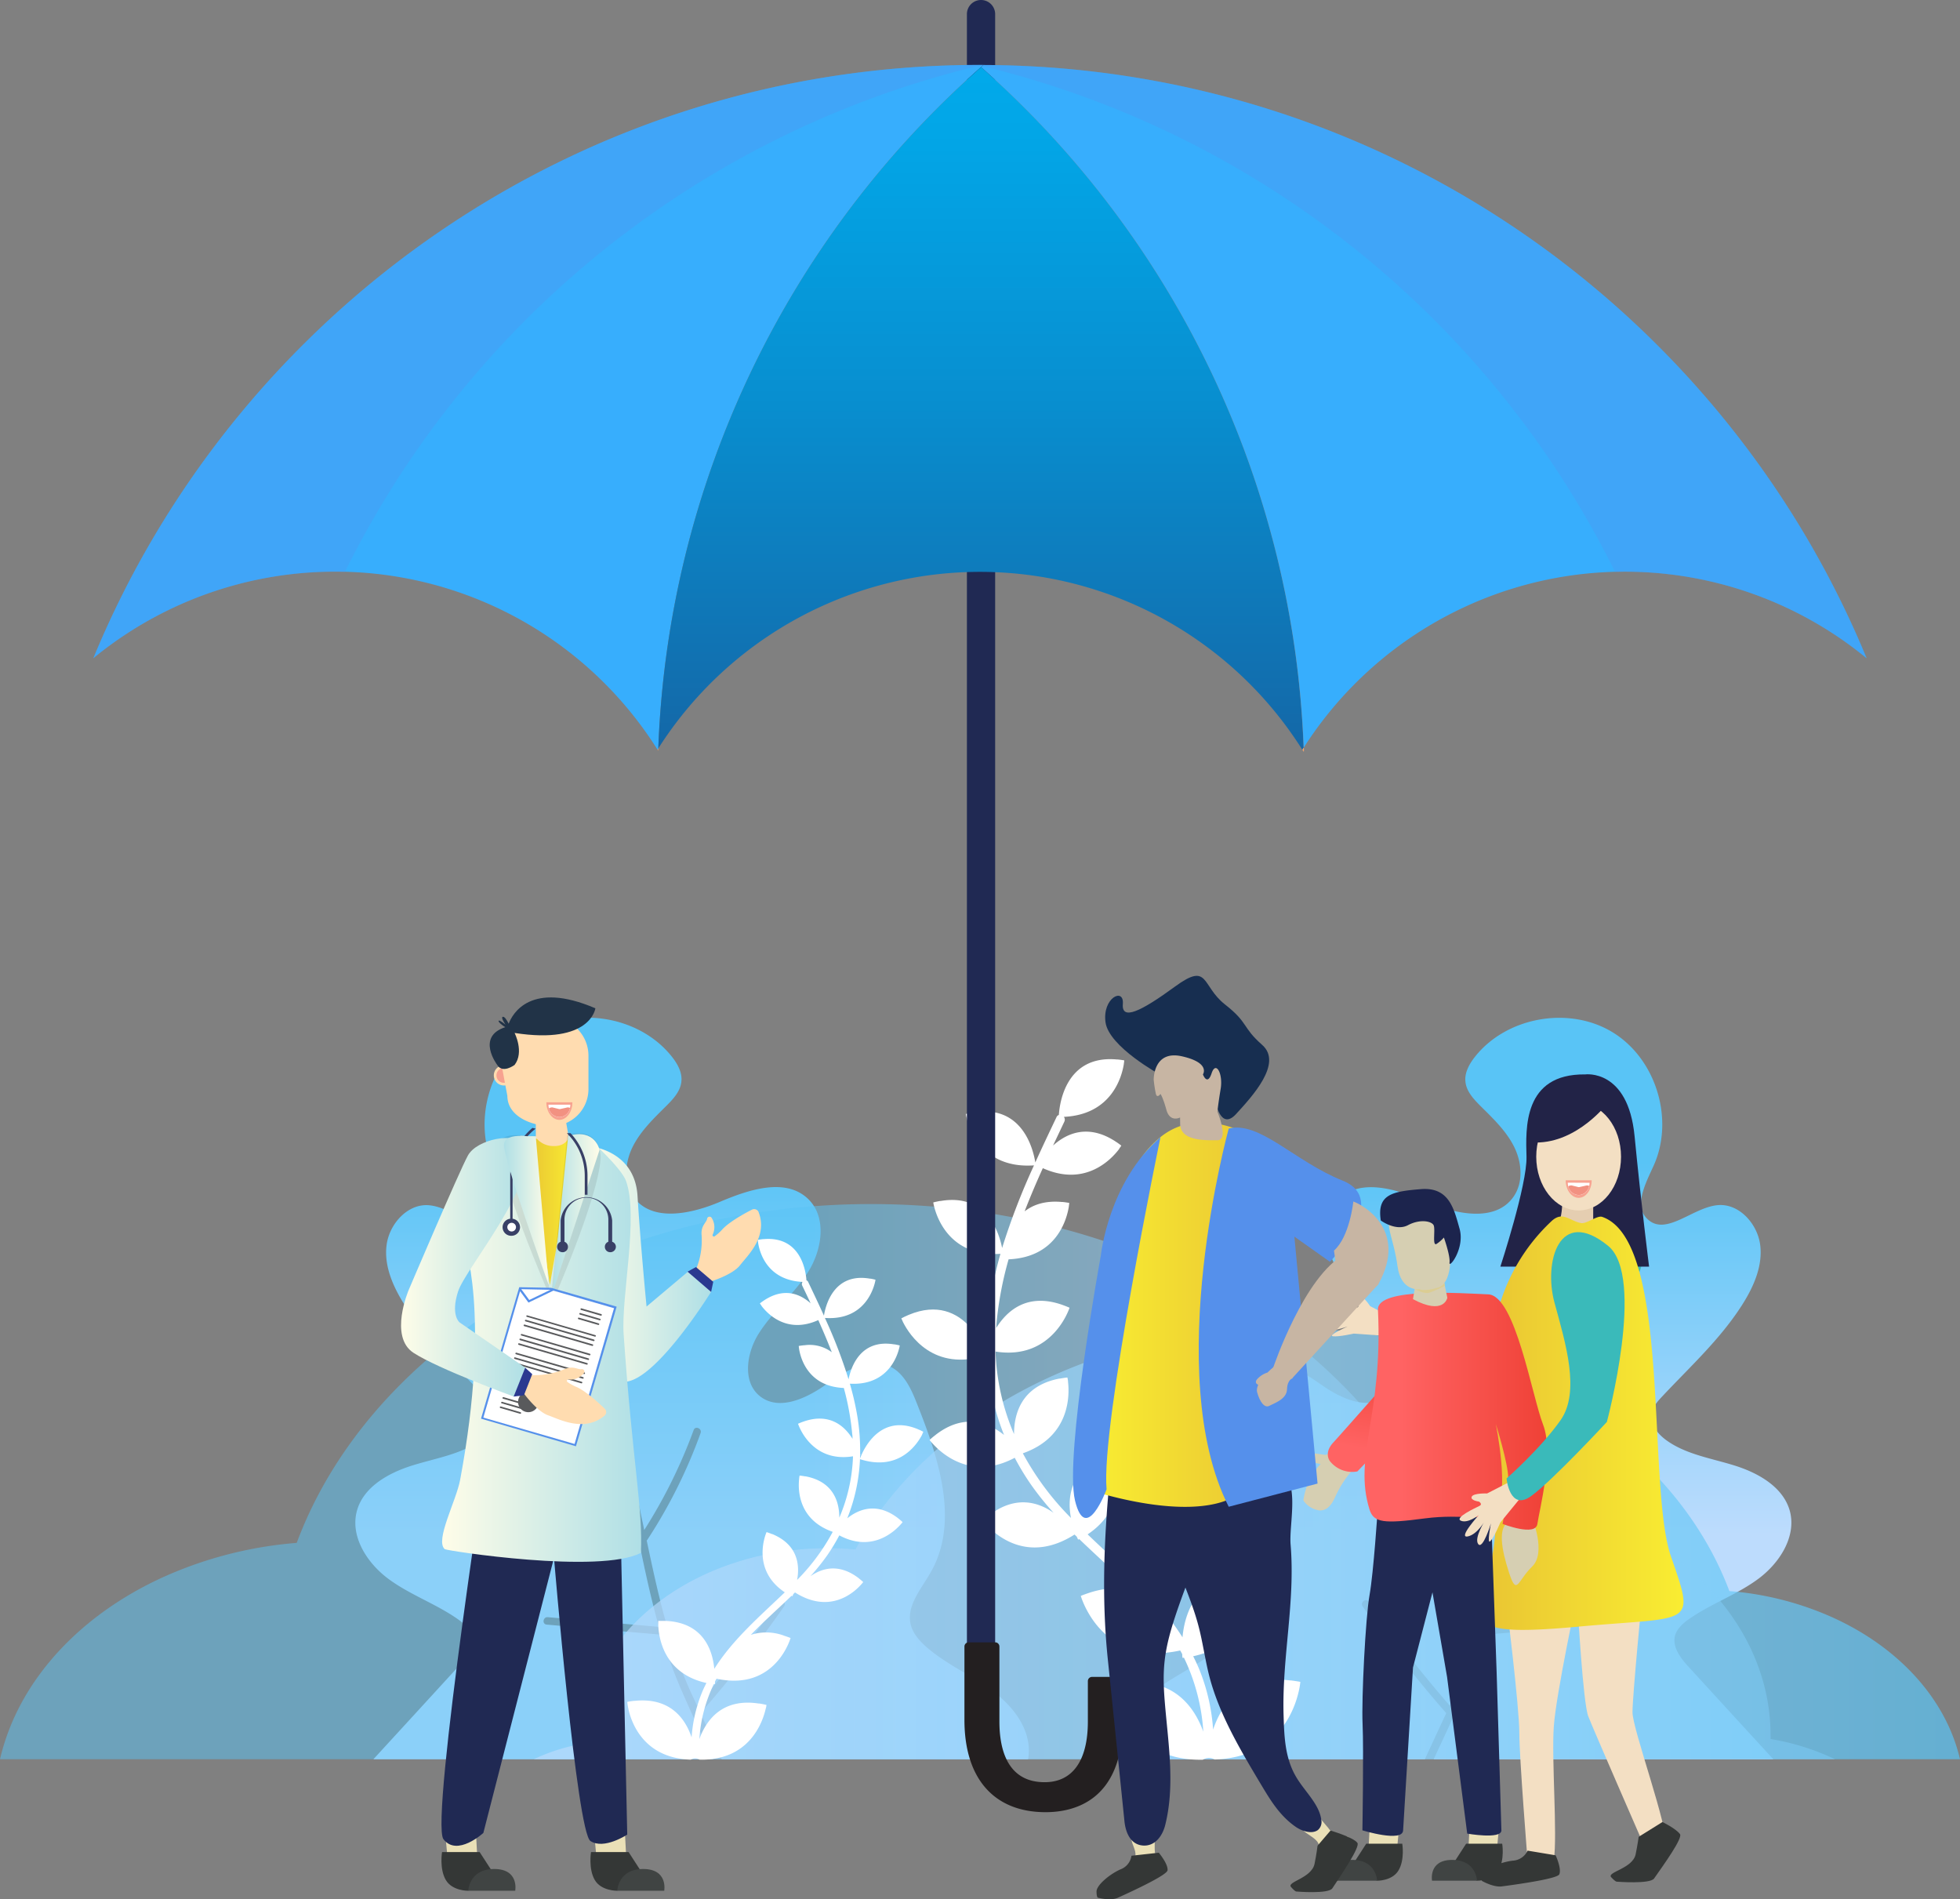 <svg xmlns="http://www.w3.org/2000/svg" xmlns:xlink="http://www.w3.org/1999/xlink" viewBox="0 0 529.59 513.14"><rect x="0" y="0" width="529.59" height="513.14" fill="#808080" stroke="none"/><defs><linearGradient id="linear-gradient" x1="393.05" y1="414.57" x2="393.05" y2="314.11" gradientUnits="userSpaceOnUse"><stop offset="0" stop-color="#bddcfd"/><stop offset="1" stop-color="#59c4f6"/></linearGradient><linearGradient id="linear-gradient-2" x1="2244.87" y1="414.57" x2="2244.87" y2="314.11" gradientTransform="matrix(-1, 0, 0, 1, 2431.86, 0)" xlink:href="#linear-gradient"/><linearGradient id="linear-gradient-3" x1="391.13" y1="400.32" x2="216.83" y2="400.32" xlink:href="#linear-gradient"/><linearGradient id="linear-gradient-4" x1="144.21" y1="417.02" x2="529.59" y2="417.02" xlink:href="#linear-gradient"/><linearGradient id="linear-gradient-5" x1="-548.9" y1="196.6" x2="-548.9" y2="206.87" gradientTransform="matrix(-1, 0, 0, 1, -196.79, 0)" gradientUnits="userSpaceOnUse"><stop offset="0.14" stop-color="#3e4849"/><stop offset="1" stop-color="#603913"/></linearGradient><linearGradient id="linear-gradient-6" x1="-374.55" y1="199.19" x2="-374.55" y2="204.92" xlink:href="#linear-gradient-5"/><linearGradient id="linear-gradient-7" x1="-461.85" y1="350.12" x2="-461.85" y2="-6.93" gradientTransform="matrix(-1, 0, 0, 1, -196.79, 0)" gradientUnits="userSpaceOnUse"><stop offset="0.05" stop-color="#262262"/><stop offset="0.15" stop-color="#203777"/><stop offset="0.43" stop-color="#136aaa"/><stop offset="0.68" stop-color="#088fd0"/><stop offset="0.88" stop-color="#02a6e7"/><stop offset="1" stop-color="#00aeef"/></linearGradient><linearGradient id="linear-gradient-8" x1="158.91" y1="341.49" x2="192.14" y2="341.49" gradientUnits="userSpaceOnUse"><stop offset="0" stop-color="#fffde8"/><stop offset="1" stop-color="#afdfe6"/></linearGradient><linearGradient id="linear-gradient-9" x1="119.46" y1="364.43" x2="173.25" y2="364.43" xlink:href="#linear-gradient-8"/><linearGradient id="linear-gradient-10" x1="142.67" y1="326.97" x2="155.21" y2="326.97" gradientUnits="userSpaceOnUse"><stop offset="0" stop-color="#e9c433"/><stop offset="1" stop-color="#f9ed32"/></linearGradient><linearGradient id="linear-gradient-11" x1="2918.2" y1="328.12" x2="2931.03" y2="328.12" gradientTransform="matrix(-1, 0, 0, 1, 3080.18, 0)" xlink:href="#linear-gradient-8"/><linearGradient id="linear-gradient-12" x1="108.32" y1="342.39" x2="142.06" y2="342.39" xlink:href="#linear-gradient-8"/><linearGradient id="linear-gradient-13" x1="2931.93" y1="327.01" x2="2944.01" y2="327.01" gradientTransform="matrix(-1, 0, 0, 1, 3080.18, 0)" xlink:href="#linear-gradient-8"/><linearGradient id="linear-gradient-14" x1="657.35" y1="384.52" x2="712.5" y2="384.52" gradientTransform="translate(-257.62)" xlink:href="#linear-gradient-10"/><linearGradient id="linear-gradient-15" x1="235.44" y1="-616.25" x2="269.8" y2="-616.25" gradientTransform="translate(936.08 737.23) rotate(-80.03)" gradientUnits="userSpaceOnUse"><stop offset="0.2" stop-color="#ff6363"/><stop offset="1" stop-color="#ef4136"/></linearGradient><linearGradient id="linear-gradient-16" x1="904.17" y1="381.28" x2="953.5" y2="381.28" gradientTransform="translate(-535.48)" xlink:href="#linear-gradient-15"/><linearGradient id="linear-gradient-17" x1="2257.27" y1="355.19" x2="2304.98" y2="355.19" gradientTransform="matrix(-1, 0, 0, 1, 2600.48, 0)" xlink:href="#linear-gradient-10"/></defs><title>Asset 2</title><g style="isolation:isolate"><g id="Layer_2" data-name="Layer 2"><g id="Layer_1-2" data-name="Layer 1"><path d="M456.38,450.47q11.36,12.42,22.77,24.84H387.37c3.08-6.61,6.22-13.22,9.12-20a125.86,125.86,0,0,0,4.82-13.67c.07,0,.09,0,.16,0,10.28-.88,20.58-1.78,30.83-2.71,1.36-.11,1-2.15-.3-2q-15,1.3-30.05,2.61c2.68-9.49,4.59-19.22,6.59-28.83,1-4.58,1.82-9.12,2.73-13.71,5.44-1.43,10.84-2.86,16.27-4.31,2.7-.72,5.56-1.31,6.52-4.23.42-1.28-1.52-2-1.93-.73-1,3.07-8.86,4-11.62,4.7-2.95.77-5.86,1.58-8.76,2.33,2.26-11.53,4.46-23.13,6.47-34.74.22-1.3-1.81-1.5-2-.18q-4.45,25.39-9.69,50.64c-.22,1-.42,1.94-.62,2.9a140.37,140.37,0,0,1-13.35-27c-.46-1.26-2.35-.4-1.86.83A136.35,136.35,0,0,0,405.12,416a.92.92,0,0,0,.17.2c-2.94,14-6,28-12,41.17-.55,1.15-1.05,2.29-1.58,3.44a335.08,335.08,0,0,1-21.92-28.09c-.76-1.08-2.37.24-1.6,1.3a335.46,335.46,0,0,0,22.43,28.65c0,.07.12.11.17.15-1.94,4.18-3.87,8.32-5.78,12.48H302.27a13.92,13.92,0,0,1-.2-2.33c0-6.87,5-12.76,10.63-16.76s12-6.8,17.15-11.35c1.87-1.67,3.63-3.67,4.17-6.08,1.15-5-2.87-9.51-5.41-14-7.83-13.62-2.2-30.72,3.59-45.3,1.59-4.07,3.51-8.48,7.45-10.34,5.73-2.71,12.18,1.35,17.39,5s12.37,7,17.46,3.23,3.91-11.78.57-17.09c-3.78-6-9.53-10.63-13.33-16.62S356.58,329,361.68,324c6.05-5.89,16-2.6,23.82.72s18.41,5.6,23.35-1.25c2.83-3.89,2.39-9.4.24-13.68s-5.73-7.67-9.14-11.05c-1.86-1.87-3.82-4-4-6.64-.22-2.39,1.1-4.7,2.6-6.6,8.53-10.76,25.4-13.78,37.16-6.61s16.77,23.54,11.09,36.08c-2.16,4.74-5.45,10.87-1.63,14.42,5,4.71,12.21-3.22,19-3.79,5.73-.49,10.65,5,11.42,10.65s-1.71,11.33-4.79,16.18c-5.91,9.34-14.19,16.87-21.74,24.93-1.21,1.3-2.46,2.68-2.77,4.44-.58,2.9,1.58,5.62,4,7.35C455.63,393,462.5,394,468.83,396s12.95,5.76,14.76,12.15c1.9,6.9-2.69,14.08-8.42,18.36s-12.69,6.7-18.6,10.78c-1.71,1.19-3.45,2.66-4,4.68C451.83,445.11,454.18,448.1,456.38,450.47Z" style="fill:url(#linear-gradient)"/><path d="M123.66,450.47q-11.37,12.42-22.77,24.84h91.77c-3.07-6.61-6.22-13.22-9.11-20a123.82,123.82,0,0,1-4.83-13.67c-.07,0-.09,0-.16,0-10.27-.88-20.57-1.78-30.83-2.71-1.36-.11-1-2.15.31-2l30,2.61c-2.68-9.49-4.59-19.22-6.58-28.83-1-4.58-1.83-9.12-2.73-13.71-5.45-1.43-10.85-2.86-16.28-4.31-2.69-.72-5.55-1.31-6.51-4.23-.43-1.28,1.51-2,1.92-.73,1,3.07,8.85,4,11.63,4.7,2.94.77,5.86,1.58,8.76,2.33-2.27-11.53-4.46-23.13-6.48-34.74-.23-1.3,1.82-1.5,2-.18q4.46,25.39,9.69,50.64c.22,1,.42,1.94.61,2.9a139.22,139.22,0,0,0,13.35-27c.46-1.26,2.35-.4,1.87.83A137.8,137.8,0,0,1,174.92,416a1.28,1.28,0,0,1-.18.2c2.95,14,6,28,12,41.17.55,1.15,1.06,2.29,1.58,3.44a333,333,0,0,0,21.92-28.09c.77-1.08,2.38.24,1.61,1.3a335.46,335.46,0,0,1-22.43,28.65c0,.07-.13.11-.17.15,1.93,4.18,3.87,8.32,5.77,12.48h82.77A13.92,13.92,0,0,0,278,473c0-6.87-5-12.76-10.63-16.76s-12-6.8-17.15-11.35c-1.86-1.67-3.62-3.67-4.17-6.08-1.14-5,2.87-9.51,5.42-14,7.82-13.62,2.2-30.72-3.6-45.3-1.58-4.07-3.51-8.48-7.44-10.34-5.74-2.71-12.2,1.35-17.39,5s-12.37,7-17.47,3.23-3.91-11.78-.57-17.09c3.78-6,9.53-10.63,13.33-16.62s5.17-14.74.07-19.72c-6.06-5.89-16-2.6-23.83.72s-18.4,5.6-23.35-1.25c-2.83-3.89-2.39-9.4-.23-13.68s5.73-7.67,9.13-11.05c1.87-1.87,3.82-4,4-6.64.22-2.39-1.09-4.7-2.6-6.6-8.53-10.76-25.4-13.78-37.15-6.61S127.59,302.43,133.28,315c2.15,4.74,5.45,10.87,1.62,14.42-5,4.71-12.21-3.22-19-3.79-5.74-.49-10.65,5-11.43,10.65s1.72,11.33,4.79,16.18c5.91,9.34,14.19,16.87,21.75,24.93a9.23,9.23,0,0,1,2.76,4.44c.58,2.9-1.58,5.62-4,7.35C124.4,393,117.53,394,111.21,396s-13,5.76-14.76,12.15c-1.91,6.9,2.68,14.08,8.41,18.36s12.69,6.7,18.6,10.78c1.72,1.19,3.45,2.66,4,4.68C128.2,445.11,125.86,448.1,123.66,450.47Z" style="fill:url(#linear-gradient-2)"/><path d="M495.83,475.31H0c5.24-22.66,24-41.63,49.47-51.46a108.67,108.67,0,0,1,30.7-7c6.74-18.09,18.41-34.5,33.81-48.29,29.63-26.53,73-43.25,121.42-43.25,66.59,0,123.76,31.72,148.58,77.05,3.14-.26,6.31-.44,9.53-.44,46.9,0,84.89,30,84.89,66.92a6.51,6.51,0,0,1,0,1A65.12,65.12,0,0,1,495.83,475.31Z" style="opacity:0.5;fill:url(#linear-gradient-3)"/><path d="M144.21,475.31H529.59c-4.08-17.61-18.66-32.35-38.45-40a84.17,84.17,0,0,0-23.86-5.43C462,415.83,453,403.08,441,392.36c-23-20.62-56.76-33.62-94.37-33.62-51.76,0-96.19,24.66-115.48,59.89-2.44-.2-4.9-.34-7.4-.34-36.46,0-66,23.29-66,52a6.44,6.44,0,0,0,0,.78A51.16,51.16,0,0,0,144.21,475.31Z" style="opacity:0.7;fill:url(#linear-gradient-4)"/><path d="M266.62,366.15S261,348.8,245.57,355.23h0l-.14.06c-.61.26-1.24.55-1.89.89,0,0,.15.36.44,1l.05.1h0C245.73,360.64,252.21,370.8,266.62,366.15Z" style="fill:#fff"/><path d="M348.74,454l-.24,0h0c-13.08-1.39-18.5,6.65-20.72,13.29a52.92,52.92,0,0,0-3.63-16c-.53-1.3-1.12-2.57-1.75-3.81,18.87-4.16,17.48-22.56,17.48-22.56-.86,0-1.67,0-2.45,0h-.31c-13.75.64-17,10.81-17.61,17.44-6.75-10.67-16.46-19-25.63-27.81,12.69-8.48,6.62-21.9,6.62-21.9-.69.23-1.34.47-2,.72l-.13.05h0c-9.38,3.91-10,11.4-9,16.69l0,0a75.3,75.3,0,0,1-13-17.46c12.81-4.5,12.63-15.69,12.21-19.32h0l0-.16c-.08-.62-.17-1-.17-1-.71.07-1.38.18-2,.29l-.17,0h0c-10.32,2-12.25,9.59-12.25,15a61.58,61.58,0,0,1-5-22.3c15.47,2.46,20-11.84,20-11.84-.71-.32-1.39-.57-2.05-.81l0,0h0c-9.51-3.3-14.94,1.73-17.77,6.29.05-.56.06-1.11.12-1.67a95.75,95.75,0,0,1,3.23-16.89c13-.55,15.71-10.8,16.27-14.19h0V326c.1-.62.12-1,.12-1-.64-.11-1.25-.2-1.84-.26l-.22,0h0c-4.47-.39-7.67.73-10,2.54,1.52-3.94,3.18-7.83,4.92-11.67,11.54,5.2,18.6-2.48,20.64-5.2h0l0-.06c.38-.51.57-.83.57-.83-.52-.4-1-.76-1.53-1.09l-.16-.11h0c-7.39-4.75-13.15-2.08-16.76,1.18l3.05-6.45a1.25,1.25,0,0,0-.12-1.3c12.89-.6,15.64-10.81,16.19-14.2h0v-.06c.1-.64.13-1,.13-1-.64-.11-1.25-.19-1.84-.25l-.23,0h0c-13.79-1.22-15.42,12-15.61,15a1,1,0,0,0-.62.56c-1.93,4.06-3.88,8.14-5.74,12.27-.52-3.3-3.37-15.76-16.72-13.5h0l-.19,0c-.6.11-1.21.24-1.85.4,0,0,2.1,15,18.4,13.89a184.21,184.21,0,0,0-8.61,22.32c-.81-4.12-4.12-14.81-16.57-12.71h0l-.19,0c-.59.11-1.2.23-1.84.4,0,0,2.08,14.84,18.15,13.89a104.89,104.89,0,0,0-2.66,11.67,77.6,77.6,0,0,0-1.05,13.9c-.07.22-.1.36-.1.36l.12,0a65.41,65.41,0,0,0,4.66,23c-4.13-3.3-10.68-6-18.4-.09h0l-.14.12a20.46,20.46,0,0,0-1.58,1.32,11,11,0,0,0,.74.89h0c2.41,2.71,10.52,10.2,22.27,3.93a70,70,0,0,0,4.38,7.23,78.23,78.23,0,0,0,6.13,7.64c-4.15-2.93-10.29-4.8-17.43.65h0l-.14.11c-.53.4-1,.84-1.57,1.32a11.32,11.32,0,0,0,.73.89h0c2.53,2.85,11.35,11,24.06,2.9l.6.57c.22.52.38.81.38.81l.29-.16c4.94,4.76,10.09,9.31,14.87,14.19-3.17-1.11-7.08-1.27-11.87.23h0l-.2.07c-.77.25-1.56.53-2.38.86,0,0,5.45,19.44,26.86,14.75.18.33.38.65.55,1,0,.65.08,1,.08,1l.38-.05a53.84,53.84,0,0,1,5.24,20c-2.4-6.63-8.12-15-21.51-12.94h0l-.26,0c-.85.13-1.71.3-2.61.52A14.34,14.34,0,0,0,301,457v0h0c1.08,4.69,5.83,18.79,24,18.44a3.13,3.13,0,0,1,3.21-.06c18-.6,22.07-14.78,22.93-19.49h0c.17-.93.21-1.49.21-1.49C350.47,454.24,349.59,454.11,348.74,454Z" style="fill:#fff"/><path d="M232.32,394.22s4.15-12.88,15.65-8.1h0l.1.05a14.71,14.71,0,0,1,1.41.66s-.1.27-.32.72l0,.07h0C247.84,390.13,243,397.68,232.32,394.22Z" style="fill:#fff"/><path d="M171.3,459.53l.18,0h0c9.71-1,13.74,4.94,15.39,9.87a39.37,39.37,0,0,1,2.7-11.87c.39-1,.84-1.91,1.3-2.83-14-3.09-13-16.77-13-16.77.64,0,1.24,0,1.82,0h.22v0c10.22.47,12.62,8,13.09,12.95,5-7.93,12.23-14.13,19.05-20.67-9.43-6.3-4.93-16.27-4.93-16.27.52.16,1,.34,1.46.53l.09,0h0c7,2.9,7.44,8.47,6.71,12.4l0,0a56,56,0,0,0,9.63-13c-9.52-3.33-9.39-11.66-9.08-14.35h0l0-.13c.06-.46.12-.73.12-.73.53.06,1,.13,1.51.22l.13,0h0c7.66,1.46,9.1,7.13,9.09,11.16a45.8,45.8,0,0,0,3.7-16.58c-11.5,1.84-14.85-8.79-14.85-8.79.52-.24,1-.43,1.52-.61h0c7.06-2.44,11.1,1.29,13.2,4.68,0-.41,0-.82-.08-1.24A71,71,0,0,0,228,375c-9.63-.41-11.68-8-12.09-10.55h0v-.06c-.07-.46-.09-.74-.09-.74.48-.09.92-.14,1.38-.19l.15,0h0a10,10,0,0,1,7.4,1.88c-1.14-2.93-2.37-5.82-3.65-8.68-8.58,3.88-13.83-1.83-15.35-3.85h0l0-.05c-.29-.38-.43-.61-.43-.61.39-.31.76-.57,1.14-.82l.12-.08h0c5.49-3.53,9.76-1.54,12.45.88q-1.12-2.42-2.27-4.79a1,1,0,0,1,.09-1c-9.58-.45-11.62-8-12-10.55h0v-.05c-.08-.48-.1-.75-.1-.75.48-.09.93-.15,1.37-.2h.18c10.25-.91,11.46,8.93,11.6,11.13a.75.75,0,0,1,.46.42c1.43,3,2.88,6.05,4.27,9.12.38-2.45,2.5-11.71,12.41-10h0l.14,0a12.23,12.23,0,0,1,1.38.3s-1.55,11.15-13.67,10.32a134.53,134.53,0,0,1,6.39,16.59c.6-3.07,3.07-11,12.32-9.45h0l.14,0c.45.08.9.17,1.37.29,0,0-1.54,11-13.48,10.33a77.17,77.17,0,0,1,2,8.67,56.9,56.9,0,0,1,.78,10.33l.08.27-.09,0a48.31,48.31,0,0,1-3.47,17.1c3.07-2.45,7.94-4.43,13.68-.06h0l.1.09a14.47,14.47,0,0,1,1.17,1,6.77,6.77,0,0,1-.55.66h0c-1.79,2-7.82,7.58-16.55,2.92a51.85,51.85,0,0,1-3.25,5.37,59.65,59.65,0,0,1-4.56,5.68c3.09-2.18,7.65-3.57,13,.48h0l.09.09a14.57,14.57,0,0,1,1.18,1s-.19.25-.55.65v0h0c-1.87,2.12-8.44,8.15-17.88,2.15l-.44.42c-.16.39-.28.61-.28.61l-.22-.12c-3.67,3.53-7.5,6.92-11,10.55a13.74,13.74,0,0,1,8.82.16h0l.15.06c.57.19,1.16.39,1.77.63,0,0-4.05,14.45-20,11-.14.24-.28.48-.41.73,0,.48-.06.75-.06.75l-.28,0a40.15,40.15,0,0,0-3.9,14.84c1.79-4.93,6-11.12,16-9.62h0l.19,0c.63.1,1.26.22,1.94.38,0,0,0,.41-.21,1.09v0h0c-.8,3.48-4.33,14-17.86,13.7a2.31,2.31,0,0,0-2.38,0c-13.37-.44-16.41-11-17-14.48h0c-.12-.7-.15-1.12-.15-1.12C170,459.69,170.67,459.6,171.3,459.53Z" style="fill:#fff"/><path d="M261.26,22.49a3.81,3.81,0,0,0,3.81,3.82h0a3.82,3.82,0,0,0,3.82-3.82V3.82A3.82,3.82,0,0,0,265.07,0h0a3.81,3.81,0,0,0-3.81,3.82Z" style="fill:#202953"/><path d="M352.29,203.17a7.72,7.72,0,0,0,0-1.18,6.37,6.37,0,0,0-.35.55A3.3,3.3,0,0,1,352.29,203.17Z" style="fill:url(#linear-gradient-5)"/><path d="M177.66,202.54a1.51,1.51,0,0,1,.2.31c0-.23,0-.43,0-.65Z" style="fill:url(#linear-gradient-6)"/><path d="M351.91,202.54a3.3,3.3,0,0,1,.38.63,7.72,7.72,0,0,0,0-1.18A6.37,6.37,0,0,0,351.91,202.54Z" style="fill:#bde5fd;opacity:0.4"/><path d="M177.66,202.54a1.51,1.51,0,0,1,.2.31c0-.23,0-.43,0-.65Z" style="fill:#bde5fd;opacity:0.4"/><path d="M352.29,203.17a7.72,7.72,0,0,0,0-1.18,6.37,6.37,0,0,0-.35.55A3.3,3.3,0,0,1,352.29,203.17Z" style="fill:#bde5fd;opacity:0.4"/><path d="M351.91,202.54a3.3,3.3,0,0,1,.38.63,7.72,7.72,0,0,0,0-1.18A6.37,6.37,0,0,0,351.91,202.54Z" style="fill:#ffa466"/><path d="M177.66,202.54a1.51,1.51,0,0,1,.2.31c0-.23,0-.43,0-.65Z" style="fill:#ffa466"/><path d="M261.26,450.47a3.81,3.81,0,0,0,3.81,3.81h0a3.82,3.82,0,0,0,3.82-3.81V150.91a3.82,3.82,0,0,0-3.82-3.82h0a3.81,3.81,0,0,0-3.81,3.82Z" style="fill:#202953"/><path d="M261.73,443.72h7.17a1.14,1.14,0,0,1,1.14,1.13v20.27c0,7.48,2.12,16.39,12.23,16.39,7.53,0,11.67-5.82,11.67-16.39V454.19a1.13,1.13,0,0,1,1.13-1.13h7.17a1.12,1.12,0,0,1,1.13,1.13V465c0,21.42-13.06,24.61-20.85,24.61-13.93,0-21.93-9.09-21.93-24.93V444.85A1.14,1.14,0,0,1,261.73,443.72Z" style="fill:#231f20"/><path d="M264.42,17.54h.37c.32,0,.61,0,.93,0a4.91,4.91,0,0,0-.63.57A258.25,258.25,0,0,0,177.87,202.2l-.21.34A102.93,102.93,0,0,0,25.22,177.83C64,83.84,156.48,17.69,264.42,17.54Z" style="fill:#37aefd"/><path d="M177.87,202.2a103,103,0,0,1,174,.34,6.37,6.37,0,0,1,.35-.55A258.27,258.27,0,0,0,265.09,18.13,258.25,258.25,0,0,0,177.87,202.2Z" style="fill:url(#linear-gradient-7)"/><path d="M265.09,18.13A258.27,258.27,0,0,1,352.26,202a102.94,102.94,0,0,1,152.1-24.16C465.64,84,373.43,17.92,265.72,17.56A4.91,4.91,0,0,0,265.09,18.13Z" style="fill:#37aefd"/><path d="M264.13,17.54a258.81,258.81,0,0,1,172.28,137c.87,0,1.75-.05,2.62-.05a102.54,102.54,0,0,1,65.34,23.37C465.64,84,373.44,17.92,265.72,17.55h-1.59Z" style="fill:#5590eb;opacity:0.3;mix-blend-mode:screen"/><path d="M265.45,17.54a258.79,258.79,0,0,0-172.27,137c-.88,0-1.75-.05-2.63-.05a102.53,102.53,0,0,0-65.33,23.37C63.94,84,156.15,17.92,263.87,17.55h1.58Z" style="fill:#5590eb;opacity:0.3;mix-blend-mode:screen"/><path d="M158.91,309.64s12.58.77,13.35,13.48S174.7,353,174.7,353l11.51-9.69a7.06,7.06,0,0,1,5.93,5.71s-17,27.47-24.94,24c-11.84-5.21,1.28-51.71,1.28-51.71Z" style="fill-rule:evenodd;fill:url(#linear-gradient-8)"/><polygon points="160.4 493.68 161.24 502.72 169.25 502.72 168.7 492.1 160.4 493.68" style="fill:#eae0b7"/><path d="M173.77,506.45l-3.92-6.06H159.69s-.74,4.48,1,7.51,6.07,2.94,6.07,2.94Z" style="fill:#343736"/><path d="M166.78,510.84s.2-5.88,7-5.88,5.69,5.88,5.69,5.88Z" style="fill:#404443"/><polygon points="120.15 493.68 120.99 502.72 129.01 502.72 128.44 492.1 120.15 493.68" style="fill:#eae0b7"/><path d="M133.53,506.45l-3.93-6.06H119.44s-.75,4.48,1,7.51,6.06,2.94,6.06,2.94Z" style="fill:#343736"/><path d="M126.53,510.84s.19-5.88,7-5.88,5.68,5.88,5.68,5.88Z" style="fill:#404443"/><path d="M167.27,393.46l2.21,102.2s-6.26,4.16-9.94,1.75-9.85-76.53-9.85-76.53L130.6,495.22s-7.09,6.52-10.78,1.69,13-112.55,13-112.55Z" style="fill:#202953"/><path d="M120.17,418.54c.53.46,42,6.8,53,1,.57-11.94-2.26-24.45-4.66-59-.71-10.23,4.1-31.66.66-41.43-1.29-3.67-10.27-11.68-10.27-11.68l-18.28-.57L125.27,335.2s7.53,19.28-.94,64.61C123.26,405.54,117.47,416.23,120.17,418.54Z" style="fill-rule:evenodd;fill:url(#linear-gradient-9)"/><path d="M154.52,308.17v-1.33a34.51,34.51,0,0,1-4.88,1.33c-1.78.13-7-1-7-1l5.93,40,6.61-37.86Z" style="fill-rule:evenodd;fill:url(#linear-gradient-10)"/><path d="M152.68,301.6l1,5.7s-.68,2.41-4.05,2.34a6,6,0,0,1-4.85-2.31V301.6Z" style="fill:#ffdcb0"/><path d="M133.43,290.55a2.72,2.72,0,1,0,2.72-2.72A2.7,2.7,0,0,0,133.43,290.55Z" style="fill:#ffdcb0"/><path d="M134.14,290.55a2,2,0,1,0,2-2A2,2,0,0,0,134.14,290.55Z" style="fill:#f7a290"/><path d="M149,304.24h0a10,10,0,0,0,10-10v-9a10.26,10.26,0,0,0-10.26-10.27h-5.58c-2.29,0-8.44,6.14-8.44,8.42l2.37,12.71C137.12,301.57,143.54,304.24,149,304.24Z" style="fill:#ffdcb0"/><path d="M147.63,297.81c0,2.62,1.57,4.75,3.51,4.75s3.52-2.13,3.52-4.75Z" style="fill:#f7a290"/><path d="M148.19,298.46a3.86,3.86,0,0,0,.14,1c0,.07,0,.13,0,.18h0a3,3,0,0,0,2.75,2.17h.09a.06.06,0,0,0,.06,0A3,3,0,0,0,154,299.5c0-.06,0-.12,0-.18a3.55,3.55,0,0,0,.1-.86Z" style="fill:#fff"/><path d="M148.33,299.44c0,.07,0,.13,0,.18h0a3,3,0,0,0,2.75,2.17h.09a.06.06,0,0,0,.06,0A3,3,0,0,0,154,299.5c0-.06,0-.12,0-.18a1.75,1.75,0,0,0-.65-.13l-2,.45a.61.61,0,0,1-.27,0l-1.83-.45A1.69,1.69,0,0,0,148.33,299.44Z" style="fill:#f29181"/><path d="M136.52,277.52c-.94-.57-2-1.48-1.77-1.75s1.84,1.07,1.84,1.07-1.28-1.82-.8-2.09,1.2.9,1.65,1.83c1.05-2.72,5.95-11.67,23.43-4.16,0,0-1.23,9.87-21.83,6.66,0,0,2.66,5.17,0,8.64,0,0-3.26,2.45-4.69,0C134.35,287.72,128.56,280.11,136.52,277.52Z" style="fill:#213347"/><path d="M192.58,333.52a4.63,4.63,0,0,0-.31-4.5.67.67,0,0,0-1.22.3c-.16,1-1.69,1.77-1.48,4.33a20.51,20.51,0,0,1-1.51,9.32l4.17,3.19s5.78-1.78,7.75-4.35,7.56-7.65,5-14.31a1.29,1.29,0,0,0-1.77-.69c-2,1-6.12,3.28-8,5.3a12.57,12.57,0,0,1-2.06,1.87A.37.37,0,0,1,192.58,333.52Z" style="fill:#ffdcb0"/><polygon points="185.77 343.57 188.05 342.33 192.72 346.32 192.14 349.05 185.77 343.57" style="fill:#2b3990"/><path d="M153.25,306.69l-4.61,46.62s13-29.21,13.64-40.35C162.43,310.5,161,304.38,153.25,306.69Z" style="fill:#231f20;fill-rule:evenodd;opacity:0.1"/><path d="M144,307.17s-8.66-1.95-9.09,1.95c-.87,7.87,13.72,41.27,13.72,41.27Z" style="fill:#231f20;fill-rule:evenodd;opacity:0.1"/><path d="M153.52,306.89l-4.37,42.93L162,310.67S160.83,304.76,153.52,306.89Z" style="fill-rule:evenodd;fill:url(#linear-gradient-11)"/><polygon points="140.47 348.03 130.28 383.15 155.42 390.46 166.23 353.24 148.91 348.21 140.47 348.03" style="fill:#fff"/><polygon points="140.47 348.03 140.42 348.24 142.88 351.56 149.5 348.38 148.91 348.21 140.47 348.03" style="fill:#fff"/><path d="M148.93,347.94h0l-8.63-.17-.15.52h0l-10.18,35,25.65,7.46,11-37.72Zm-.2.53L143,351.23l-2.16-2.93,3.69.08Zm6.52,41.66L130.6,383l9.92-34.15,2.27,3.08,6.74-3.23,16.38,4.74Z" style="fill:#5590eb"/><path d="M157,353.92l5.33,1.54a.22.22,0,0,0,.27-.15h0a.21.21,0,0,0-.15-.27l-5.33-1.55a.22.22,0,0,0-.26.15h0A.22.22,0,0,0,157,353.92Z" style="fill:#595a5c"/><path d="M156.68,355.17l5.32,1.54a.23.23,0,0,0,.28-.15h0a.21.21,0,0,0-.16-.26l-5.32-1.55a.21.21,0,0,0-.26.15h0A.23.23,0,0,0,156.68,355.17Z" style="fill:#595a5c"/><path d="M156.32,356.42l5.32,1.55a.23.23,0,0,0,.27-.15h0a.23.23,0,0,0-.15-.27L156.43,356a.2.2,0,0,0-.26.14h0A.21.21,0,0,0,156.32,356.42Z" style="fill:#595a5c"/><path d="M135.93,377.91l5.33,1.54a.22.22,0,0,0,.27-.15h0a.23.23,0,0,0-.15-.27l-5.32-1.55a.24.24,0,0,0-.28.16h0A.23.23,0,0,0,135.93,377.91Z" style="fill:#595a5c"/><path d="M135.57,379.16l5.32,1.54a.21.21,0,0,0,.27-.14h0a.23.23,0,0,0-.15-.28l-5.32-1.54a.22.22,0,0,0-.27.15h0A.22.22,0,0,0,135.57,379.16Z" style="fill:#595a5c"/><path d="M135.21,380.42l5.31,1.54a.21.21,0,0,0,.27-.15h0a.2.2,0,0,0-.14-.26L135.33,380a.21.21,0,0,0-.27.15h0A.21.21,0,0,0,135.21,380.42Z" style="fill:#595a5c"/><path d="M142.36,355.78l18.36,5.34A.24.24,0,0,0,161,361h0a.23.23,0,0,0-.15-.28l-18.37-5.33a.21.21,0,0,0-.27.15h0A.22.22,0,0,0,142.36,355.78Z" style="fill:#595a5c"/><path d="M142,357l18.36,5.33a.23.23,0,0,0,.28-.15h0a.24.24,0,0,0-.16-.27l-18.36-5.33a.23.23,0,0,0-.28.15h0A.23.23,0,0,0,142,357Z" style="fill:#595a5c"/><path d="M141.63,358.29,160,363.63a.22.22,0,0,0,.27-.15h0a.21.21,0,0,0-.14-.27l-18.37-5.34a.23.23,0,0,0-.27.15h0A.22.22,0,0,0,141.63,358.29Z" style="fill:#595a5c"/><path d="M140.89,360.83l18.36,5.34a.23.23,0,0,0,.28-.15h0a.21.21,0,0,0-.15-.27L141,360.42a.21.21,0,0,0-.27.14h0A.21.21,0,0,0,140.89,360.83Z" style="fill:#595a5c"/><path d="M140.52,362.09l18.37,5.34a.22.22,0,0,0,.27-.15h0A.21.21,0,0,0,159,367l-18.36-5.34a.21.21,0,0,0-.27.15h0A.23.23,0,0,0,140.52,362.09Z" style="fill:#595a5c"/><path d="M140.16,363.35l18.37,5.34a.24.24,0,0,0,.27-.15h0a.22.22,0,0,0-.15-.27l-18.37-5.34a.23.23,0,0,0-.27.14h0A.23.23,0,0,0,140.16,363.35Z" style="fill:#595a5c"/><path d="M139.42,365.89l18.37,5.34a.22.22,0,0,0,.27-.16h0a.23.23,0,0,0-.14-.27l-18.38-5.33a.23.23,0,0,0-.27.15h0A.21.21,0,0,0,139.42,365.89Z" style="fill:#595a5c"/><path d="M139.06,367.15l18.36,5.33a.22.22,0,0,0,.28-.15h0a.23.23,0,0,0-.16-.27l-18.36-5.33a.21.21,0,0,0-.27.15h0A.22.22,0,0,0,139.06,367.15Z" style="fill:#595a5c"/><path d="M138.7,368.41l18.36,5.33a.24.24,0,0,0,.28-.15h0a.24.24,0,0,0-.16-.27L138.81,368a.23.23,0,0,0-.27.15h0A.24.24,0,0,0,138.7,368.41Z" style="fill:#595a5c"/><path d="M138,371l18.37,5.33a.23.23,0,0,0,.28-.15h0a.24.24,0,0,0-.16-.27l-18.37-5.33a.21.21,0,0,0-.26.15h0A.21.21,0,0,0,138,371Z" style="fill:#595a5c"/><path d="M137.59,372.2,156,377.54a.22.22,0,0,0,.27-.15h0a.21.21,0,0,0-.15-.27l-18.36-5.34a.21.21,0,0,0-.27.15h0A.21.21,0,0,0,137.59,372.2Z" style="fill:#595a5c"/><path d="M137.23,373.46l18.36,5.34a.22.22,0,0,0,.27-.15h0a.21.21,0,0,0-.15-.27L137.34,373a.21.21,0,0,0-.26.15h0A.21.21,0,0,0,137.23,373.46Z" style="fill:#595a5c"/><path d="M140.09,378a2.77,2.77,0,1,0,3.43-1.89A2.76,2.76,0,0,0,140.09,378Z" style="fill:#595a5c"/><path d="M141.19,309.13c-1.84-3.29-12.32-1.42-14.77,3.08s-16,36.33-16,36.33-5.39,12.58,1.29,16.95,27.12,11.83,27.12,11.83,3.88-4.72,3.12-7.79l-17.79-12.26s-2.45-1.93-.39-8.34S146.52,318.6,141.19,309.13Z" style="fill-rule:evenodd;fill:url(#linear-gradient-12)"/><path d="M151.48,335.5v-5.74a7,7,0,0,1,13.93,0v5.74a1.43,1.43,0,0,1,1,1.36,1.46,1.46,0,0,1-1,1.37,1.27,1.27,0,0,1-.52.09,1.83,1.83,0,0,1-.52-.09,1.46,1.46,0,0,1-.94-1.37,1.44,1.44,0,0,1,.94-1.36v-5.74a5.93,5.93,0,1,0-11.85,0v5.74a1.41,1.41,0,0,1,.94,1.36,1.43,1.43,0,0,1-.94,1.37,1.22,1.22,0,0,1-.51.09,1.78,1.78,0,0,1-.53-.09,1.46,1.46,0,0,1-.94-1.37A1.44,1.44,0,0,1,151.48,335.5Z" style="fill:#394066"/><path d="M154.15,306.16a16.8,16.8,0,0,1,4.59,11.52v5.12H158v-5.12a16.17,16.17,0,0,0-4.83-11.52Z" style="fill:#394066"/><path d="M137.86,329.28v-11.6a16.89,16.89,0,0,1,6-12.94c.3.06.58.14.88.19a16.18,16.18,0,0,0-6.24,12.75v11.6a2.31,2.31,0,0,1-.35,4.6,2.31,2.31,0,0,1-.34-4.6Z" style="fill:#394066"/><path d="M137.08,331.55a1.17,1.17,0,1,0,1.16-1.17A1.16,1.16,0,0,0,137.08,331.55Z" style="fill:#fff"/><path d="M144.79,307.33s-8.22-1.79-8.61,1.8,12.07,38,12.07,38Z" style="fill-rule:evenodd;fill:url(#linear-gradient-13)"/><path d="M153.62,372.71a4.62,4.62,0,0,0,4.16-1.74.68.68,0,0,0-.69-1.06c-1,.16-2.22-1-4.57,0a20.62,20.62,0,0,1-9.31,1.58l-1.66,5s3.55,4.89,6.62,5.92c2.88,1,9.68,4.68,15.16.07a1.27,1.27,0,0,0,.07-1.88c-1.65-1.58-5.09-4.74-7.6-5.86a12.87,12.87,0,0,1-2.44-1.33A.38.38,0,0,1,153.62,372.71Z" style="fill:#ffdcb0"/><polygon points="141.91 369.52 143.81 371.27 141.56 376.98 138.79 377.32 141.91 369.52" style="fill:#2b3990"/><path d="M377.79,356.83l-7.59-3.95s-2-3.08-3.12-2.89.05,2.37.05,2.37.08,1.3-.88.78-6.58-3.77-6.16-1.81,4,3.07,4,3.07-8.45-1-6.46.87,6.52,1.33,6.52,1.33-5.92.21-6.55,2.2,6.55-.42,6.55-.42-5.55,2.45-4,2.65,5.63-.72,5.63-.72l10.2.72Z" style="fill:#f3dfc3"/><path d="M376.54,354.84s-6.9,5.88,0,8.19,28.12,5.11,28.12,5.11,38.15-14.05,39-27.22c1.15-17.08-13.73-11.64-20.89-2.95s-15.59,19.69-25.05,19.69S376.54,354.84,376.54,354.84Z" style="fill:#3ababa"/><path d="M428.33,290.28s11.56-1.57,13.33,16.66,3.92,35.27,3.92,35.27H405.4s7.26-22.14,7.06-29.69S411.47,290.08,428.33,290.28Z" style="fill:#222347"/><path d="M435.58,334.57s-5.1-2.35-5.1-3.92v-7.84h-8.42s.8,8.43-3.23,10.59-2.45,16.07-2.45,16.07h19.2Z" style="fill:#e5ceb1"/><path d="M415.09,312.52c0,8,5.14,14.51,11.47,14.51S438,320.53,438,312.52,432.9,298,426.56,298,415.09,304.52,415.09,312.52Z" style="fill:#f3dfc3"/><path d="M434.41,298s-8.06,10.68-19.32,10.68C415.09,308.7,412.25,288.91,434.41,298Z" style="fill:#222347"/><path d="M407,432.67s3.52,28.56,3.52,35.46,2.23,34.51,2.23,34.51,6.07,7.1,7.09,0-.65-27.2,0-36.23,6.48-36.05,6.48-36.05Z" style="fill:#f3dfc3"/><path d="M426.32,434.58s1.41,25.5,2.83,29.14S443.51,497,443.51,497s5.49,5.69,6.51,1.47-8.92-31.24-8.92-35.85,2.63-31.44,2.63-31.44Z" style="fill:#f3dfc3"/><path d="M432.9,328.77c-1.36-.47-4.24,2-5.73,1.67-3.07-.58-4.89-3.28-7.87-.59a51,51,0,0,0-15,26.13c-3.42,16.66,3,51.78-1.87,67.38s-6.4,18.91,24.28,16.1,31.44.25,24.79-18.92S451.76,335.25,432.9,328.77Z" style="fill:url(#linear-gradient-14)"/><polygon points="378.22 491.69 377.41 500.35 369.73 500.35 370.27 490.17 378.22 491.69" style="fill:#eae0b7"/><path d="M365.4,503.93l3.76-5.81h9.73s.72,4.29-1,7.2-5.82,2.81-5.82,2.81Z" style="fill:#343736"/><path d="M372.1,508.13s-.18-5.63-6.7-5.63-5.46,5.63-5.46,5.63Z" style="fill:#404443"/><polygon points="405.21 491.69 404.41 500.35 396.72 500.35 397.26 490.17 405.21 491.69" style="fill:#eae0b7"/><path d="M392.39,503.93l3.76-5.81h9.74s.72,4.29-1,7.2-5.81,2.81-5.81,2.81Z" style="fill:#343736"/><path d="M399.1,508.13s-.2-5.63-6.71-5.63-5.45,5.63-5.45,5.63Z" style="fill:#404443"/><path d="M384.46,354.48s-9,19-11.94,24.34c-3.78,7-13.16,14.49-14.57,14.25-3.4-.57-5.47-.64-5.34.7.11,1.14,4.22,1.76,4.22,1.76a18.18,18.18,0,0,0-4.66,9.85,6.13,6.13,0,0,0,4.25,2.68c1.47.15,3-.64,4.25-3.42,4.5-10.05,11.69-12.57,17.3-19.29,3.73-4.47,14.39-25.47,14.39-25.47Z" style="fill:#d6cfb2"/><path d="M407.84,411l6.13-.87s3.92,9.37,0,13.13-4.1,8.11-6.19,1.75S404.59,412.55,407.84,411Z" style="fill:#d6cfb2"/><path d="M359.37,394.8s-1.82-2.14.88-5.06,21.24-24,21.24-24l4.27,12.09-19,19.72A7.68,7.68,0,0,1,359.37,394.8Z" style="fill:url(#linear-gradient-15)"/><path d="M372.27,407.58s-1.13,17.31-2.22,23.37-2.2,28-1.88,34.88-.05,28.69-.05,28.69,10.88,3.34,11,0l2.67-44,5.26-20.31L391,453.08l5.44,42.32s9.08,1.59,9.24-.8l-1.29-42.79L402.84,408S385,400.74,372.27,407.58Z" style="fill:#202953"/><path d="M372.32,353.86c1.41,28.56-6.75,39.59-2.27,54,1.12,3.59,4,3.82,14.85,2.39s16,1.23,19.27-2.39c3.85-4.31,0-23.1,0-23.1s3.35,10.59,3.35,14.62S406,411.72,406,411.72s8.93,3.51,9.4,0,4.57-19,1.54-26.81-7.49-34.88-14.81-35.2S372,347.78,372.32,353.86Z" style="fill:url(#linear-gradient-16)"/><path d="M381.78,351l.81-4.8,7.41-.73,1.07,5.17S390.14,355.49,381.78,351Z" style="fill:#d6cfb2"/><path d="M382.33,347.49l-.08.76s2.43,1.47,4,1a37.27,37.27,0,0,0,4.17-1.87L390.1,346Z" style="fill:#dbcd93"/><path d="M383.53,348.32s-5,.71-5.92-6.19-3.07-10.34-2.11-13.11,4.54-3.22,9.18-1.62,7.25,3.66,6.64,6c0,0,4.77,1.86.61,5.05,0,0,.47,8.28-3.33,9.42S383.53,348.32,383.53,348.32Z" style="fill:#d6cfb2"/><path d="M373.09,329.75s4.07,3,7.33,1.27,6.38-1.11,6.94,0-.48,6,.88,5a9.59,9.59,0,0,0,1.9-1.67s1.76,4.94,1.52,6.77,4.22-3.82,2.71-9.16-2.8-11.31-10.48-10.68S372,322.66,373.09,329.75Z" style="fill:#1c244d"/><path d="M442.77,496.27l6.42-4s3.63,1.76,4.74,3.26c.8,1.07-4.37,8.25-7,12-1.09,1.56-10,.86-10,.86s-.27.21-1.58-1.2,5.8-2.31,6.6-6.2C442.45,498.56,442.77,496.27,442.77,496.27Z" style="fill:#343736"/><path d="M412.76,500l7.57,1.26s1.65,3.55,1,5.13c-.47,1.13-10,2.54-15.51,3.27-2.26.31-5.33-1.44-5.33-1.44s-.39,0,.08-1.67,4.89-3.44,8.15-3.84A4.7,4.7,0,0,0,412.76,500Z" style="fill:#343736"/><path d="M409.42,399.58l-7.61,3.92s-3.68-.15-4.15.87,1.95,1.33,1.95,1.33,1.11.68.13,1.17-6.88,3.19-5,4,4.83-1.53,4.83-1.53-5.72,6.3-3,5.77,4.84-4.55,4.84-4.55-3.24,4.95-2,6.61,3.44-5.58,3.44-5.58-1.21,5.94-.13,4.77,2.66-5,2.66-5l6.48-7.92Z" style="fill:#f3dfc3"/><path d="M407.07,399.45s.82,9,6.68,4.73,20.42-20,20.42-20,10.56-39.26.33-47.59c-13.28-10.81-17.44,4.48-14.48,15.35s7.07,24.09,1.61,31.81S407.07,399.45,407.07,399.45Z" style="fill:#3ababa"/><path d="M423.05,318.88c0,2.62,1.56,4.75,3.5,4.75s3.52-2.13,3.52-4.75Z" style="fill:#f7a290"/><path d="M423.61,319.53a3.81,3.81,0,0,0,.13,1c0,.07,0,.13.05.18h0a3,3,0,0,0,2.75,2.17h.16a3,3,0,0,0,2.65-2.28c0-.06,0-.12.05-.18a3.54,3.54,0,0,0,.09-.86Z" style="fill:#fff"/><path d="M423.74,320.51c0,.07,0,.13.05.18h0a3,3,0,0,0,2.75,2.17h.16a3,3,0,0,0,2.65-2.28c0-.06,0-.12.05-.18a1.8,1.8,0,0,0-.66-.13l-2,.45a.61.61,0,0,1-.27,0l-1.83-.45A1.72,1.72,0,0,0,423.74,320.51Z" style="fill:#f29181"/><path d="M355.29,489.6c1.2,1.42,2.4,2.85,3.61,4.27a5.17,5.17,0,0,0,3.66,2.26,6,6,0,0,1,1.41.06c1,.3,1,1.36.78,2.16-1,4.08-2.26,8.44-6.19,11.32a3.38,3.38,0,0,1-2.5.82c-.93-.15-1.4-1.3-.51-1.58a1.06,1.06,0,0,0-1.05.12c-1-.45-.9-1.53-.6-2.36.61-1.52,1.64-2.93,2.27-4.44a4.61,4.61,0,0,0-.22-4.63c-.86-1.11-2.37-1.83-3.51-2.78s-1.84-2.48-.8-3.49,3-.88,4.65-.66" style="fill:#eae0b7"/><path d="M356,498.67l3.5-4.09s6.19,1.79,7.27,3.33c.77,1.08-4.22,8.41-6.77,12.27-1.05,1.59-9.63.87-9.63.87s-.27.22-1.53-1.22,5.59-2.35,6.36-6.32C355.72,501,356,498.67,356,498.67Z" style="fill:#343736"/><path d="M312,494.21v5.07c0,1.24.13,2.68,1.48,3.4a4.65,4.65,0,0,1,1.17.62c.62.67-.15,1.55-.89,2.15-3.77,3-7.88,6.19-13.25,7a3.72,3.72,0,0,1-2.7-.34.87.87,0,0,1,.71-1.53,1,1,0,0,0-1-.34c-.5-.76.33-1.65,1.19-2.22,1.56-1,3.44-1.81,5-2.82s3-2.41,3.09-4c.08-1.28-.7-2.5-1-3.77a2.64,2.64,0,0,1,1.79-3.27c1.58-.42,3.16.5,4.38,1.34" style="fill:#eae0b7"/><path d="M314.38,409.15c1.07,10.35,6.8,20,9.47,30.22,1.18,4.52,1.77,9.12,2.94,13.64,2.69,10.29,8.43,19.93,14.14,29.46,2.4,4,4.93,8.18,9.21,11.13,1.65,1.13,4.3,2,5.92.86a2.83,2.83,0,0,0,.95-2.78c-.53-4.21-4.43-7.63-6.72-11.47-3.14-5.2-3.29-11.14-3.47-16.89-.45-15.63,3.2-30.36,1.9-46-.4-4.77,1.81-13.95-1-18.19s-6-5.25-12.12-4.68a195.23,195.23,0,0,0-19.7,3.81c-5.89,1.75-10.22,2.34-16,.44-1.57,16.67-2.29,32.75-.59,49.4q.59,5.73,1.18,11.47,1.68,16.26,3.34,32.53c.29,2.8,1.55,6.39,5.18,6.53,3.37.12,5.21-3,5.84-5.58,2.73-11,.74-22.34-.15-33.53s.21-16.29,6.43-32.81" style="fill:#202953"/><path d="M305.72,501.38l7.38-.82s2.54,3,2.37,4.75c-.12,1.23-8.54,5.21-13.43,7.42-2,.91-5.34,0-5.34,0s-.39.08-.42-1.66,3.55-4.7,6.45-6A4.61,4.61,0,0,0,305.72,501.38Z" style="fill:#343736"/><path d="M343.21,313.15l-4.11-5.67s-14.33-9.32-25.54-.26A24.78,24.78,0,0,0,304.31,329l-8.8,73.89s34.8,11.54,43.2-3.51.2-42.62.2-42.62Z" style="fill:url(#linear-gradient-17)"/><path d="M332,304.91s-18.24,66.21,0,102.18l24-6.26-6.26-66.72,9.6,6.79s16.47-16.7,3.44-21.92S340.36,302.82,332,304.91Z" style="fill:#5590eb"/><path d="M313.56,307.22S297.4,385.16,299,402.37c0,0-5.6,15.18-8.53,3.06s7-66.36,7-66.36S299.48,319.47,313.56,307.22Z" style="fill:#5590eb"/><path d="M328.41,297.45s1.31,8.21,5.6,3.51,12.65-13.68,7.05-18.63-3.59-5.86-10.07-10.95-4.26-11.59-13.52-4.82-14.46,9.25-14.08,4.69-5.59-1.69-4.68,4.95,14.85,14.21,14.85,14.21Z" style="fill:#172e50"/><path d="M328.94,300.35s3.23,7.72,0,7.72-10,.29-10.06-4.4,0-1.76,0-1.76-2.74,1.47-3.72-2.06-1.6-4.29-1.6-4.29-.9,1.27-1.24,0a35.21,35.21,0,0,1-.59-3.81s-.19-8.12,7.63-6.36,5.67,4.89,5.67,4.89,1.18,3.22,2.34-.29,3.13.09,2.45,4.2S328.94,300.35,328.94,300.35Z" style="fill:#c7b5a3"/><path d="M344.17,369.3s-5.23,4.11-4.49,6.86,2.08,4.33,3.29,3.66,4.7-1.74,4.78-4.45,1.57-3,1.57-3Z" style="fill:#c7b5a3"/><path d="M349.08,372.45,372.41,347s2-13.82-9-8.13S344,369.56,344,369.56Z" style="fill:#c7b5a3"/><path d="M339.55,372.78a6.25,6.25,0,0,1,2.92-1.95l-1.54,3.51S338.64,374.22,339.55,372.78Z" style="fill:#c7b5a3"/><path d="M360.44,337.88l.44,3.11s9.89,8.94,11.53,6c8.33-15-4.65-21.67-6.74-22.37C365.67,324.62,364.71,334.11,360.44,337.88Z" style="fill:#c7b5a3"/></g></g></g></svg>